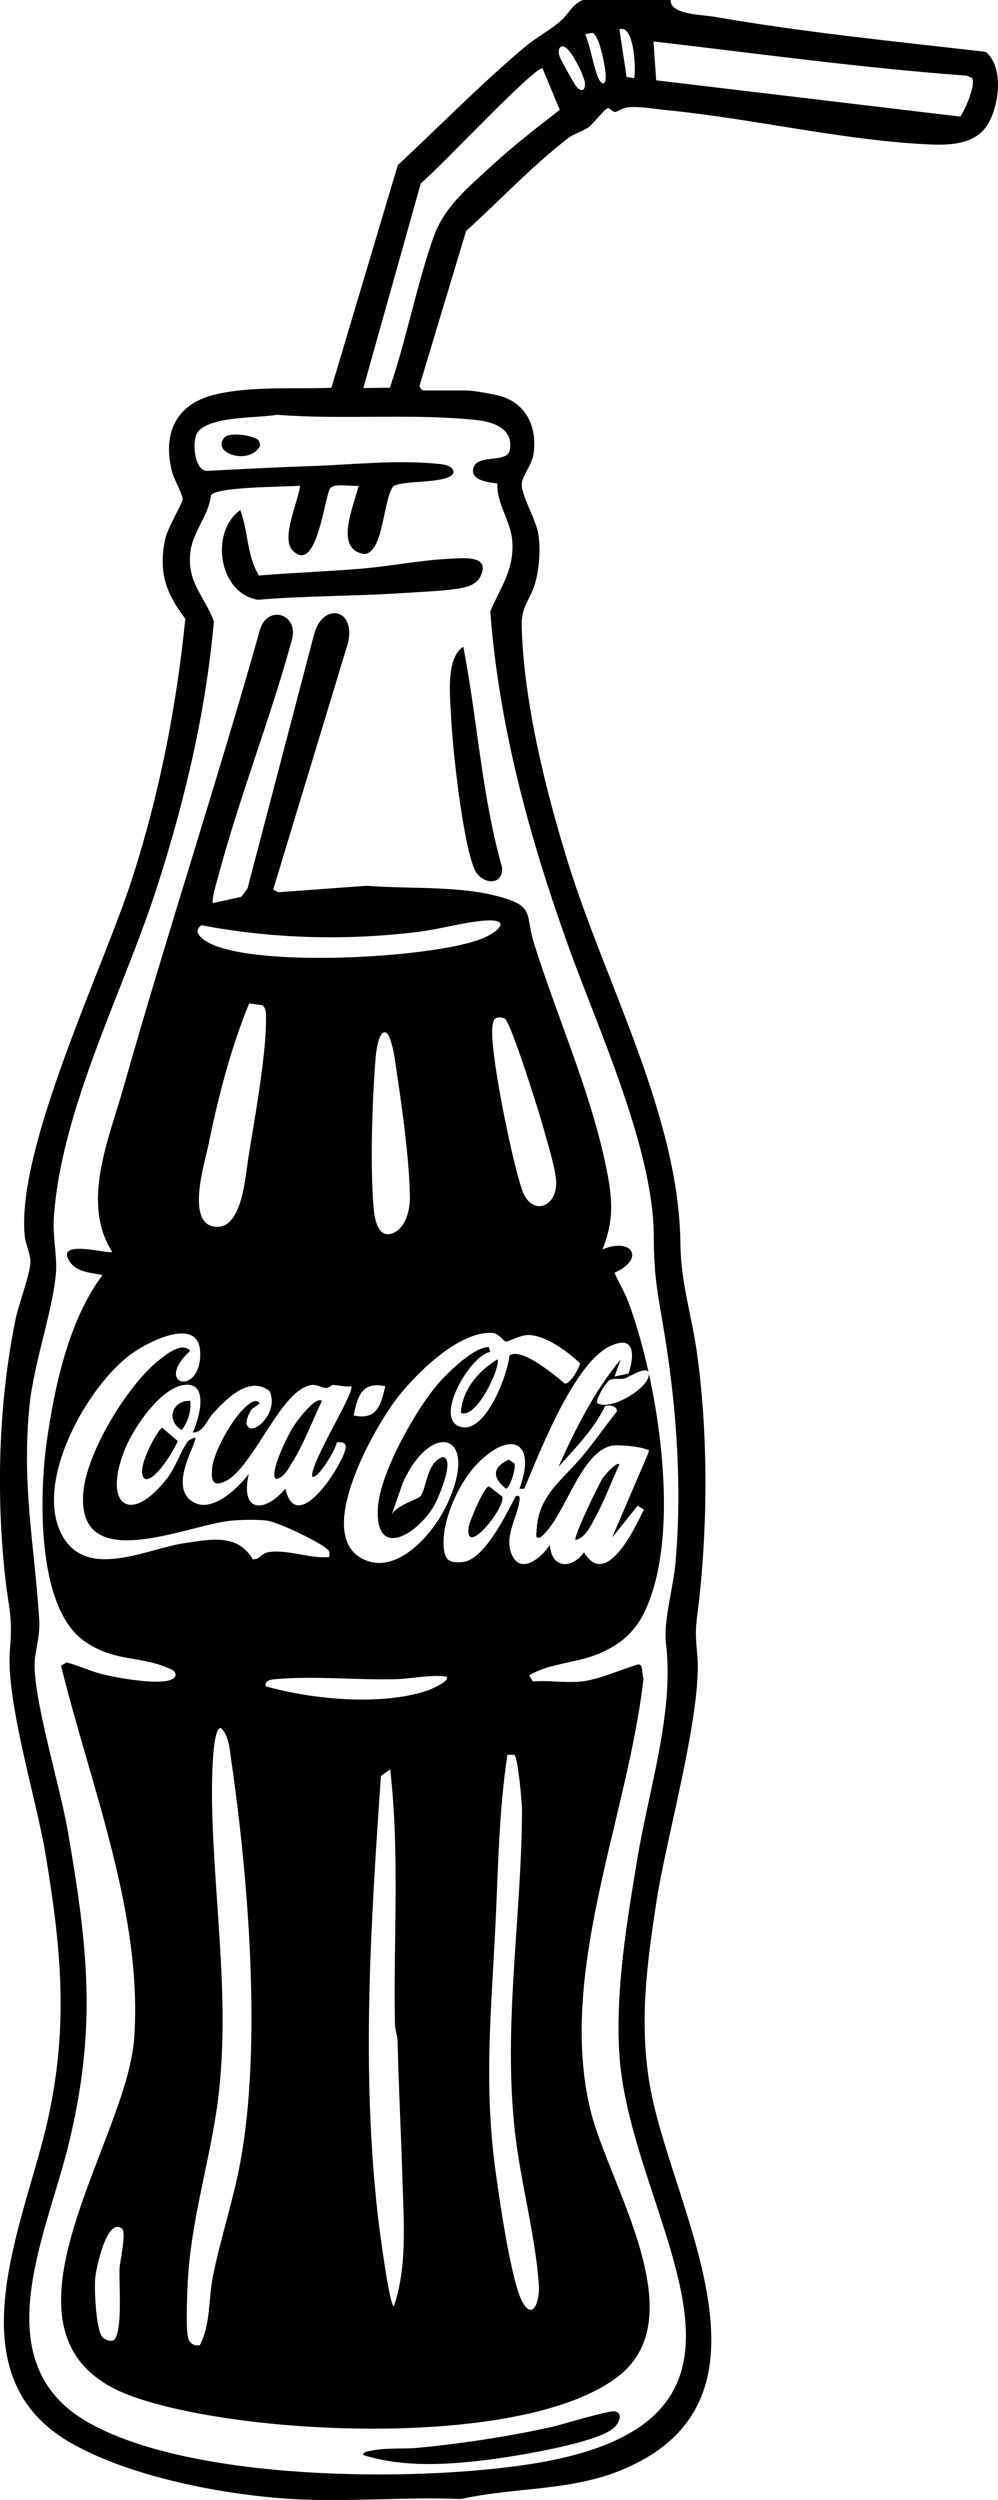 <?xml version="1.0" encoding="UTF-8"?>
<svg xmlns="http://www.w3.org/2000/svg" id="Ebene_1" width="144.39mm" height="361.39mm" viewBox="0 0 409.29 1024.42">
  <path d="M275.02,0c-.22,6,12.85,5.99,17.67,6.83,36.94,6.44,74.34,10.12,111.58,14.42,7.6,6.31,5.53,22.44.58,30.09-5.6,8.66-17.24,8.2-26.38,7.71-33.84-1.84-70.8-10.55-105.08-13.92-4.69-.46-11.52-1.65-15.91-1.15-2.3.26-4.1,1.79-5.14,1.87-1.34.09-2.22-1.88-3.33-1.41-1.41.6-5.48,6.08-7.5,7.57-2.64,1.95-6.04,2.74-8.44,4.56-14.42,10.99-28.39,25.89-41.92,38.08l-19,63.06c-.42.81,1.05,2.29,1.35,2.29h18c2.35,0,11.14,1.53,13.72,2.28,10.88,3.16,15.26,13.2,13.54,23.98-.69,4.28-4.77,9-4.8,12.22-.04,4.73,5.92,14.59,6.8,20.26.99,6.33.45,14.1-1.31,20.21-2,6.94-5.73,9.44-5.51,17.59.86,31.25,9.79,67.18,19.03,96.98,15.4,49.63,45.5,103.87,46.07,156.02.18,16.4,4.59,28.91,6.83,45.09,4.43,32.05,4.4,67.58.99,99.73-1.17,11.04-2.08,11.95-.94,23.22,2.35,23.26-12.82,75.76-16.78,102.06-3.8,25.29-6.95,48.03-2.85,73.57,8.08,50.32,59.62,130.54-12.31,159.27-20.66,8.25-43.52,6.73-64.98,11.52-22.68-.98-46.45,1.32-69,0-28.06-1.64-67.41-9.1-91.92-23.58-48.1-28.42-17.83-90.04-8.57-131.41,8.69-38.83,5.61-70.47-.83-109.2-3.78-22.73-16.51-63.43-14.6-84.23,1.21-13.2-.56-16.43-1.95-29.21-3.78-34.57-2.7-71.47,4.19-105.56,1.31-6.49,5.91-18.26,6.17-23.69.13-2.72-2.04-7.44-2.36-10.74-3.51-36.09,32.27-109.67,44.14-146.61,11.1-34.54,18.1-70.05,21.72-106.23-7.96-10.48-10.99-18.92-8.34-32.39.91-4.64,7.29-15.04,7.29-16.64,0-1.68-3.73-8.44-4.47-11.47-3.94-16.11,2.09-27.91,18.5-31.57,14.85-3.31,31.79-1.99,46.94-2.57l27.24-91.25c17.42-16.19,34.16-33.33,52.37-48.63,4.35-3.65,10.11-6.67,14.5-10.5,3.17-2.76,4.49-6.62,8.98-8.52h36ZM260.02,32c.82-.81.58-22.29-5.99-19.99l2.94,19.55,3.05.44ZM240.02,14c2.09,5.34,2.99,11.3,4.84,16.66,1.68,4.87,3.94,4.73,3.51-.46-.27-3.31-2.48-15.49-5.33-16.74l-3.02.54ZM393.82,47.78c1.97-2.68,6.57-13.39,4.79-15.84l-2.09-.94c-43.03-3.13-85.7-9.05-128.5-14.01l1.09,15.92,124.71,14.87ZM230.54,19c-1.67.33-1.57,2.57-1.08,4.04.45,1.37,5.31,10.02,6.37,11.65,2.19,3.37,4.43,2.78,4.02-.95-.28-2.57-6.26-15.35-9.3-14.75ZM159.89,158.87c6.83-19.95,10.91-41.85,17.87-61.63,4.32-12.28,13.73-19.96,23.25-28.75s18.82-15.94,28.55-23.47l-7.06-17.02c-3.34-.79-43.49,42.16-49.91,47.07l-23.57,83.93,10.87-.12ZM203.95,198.07c-3.52-.35-11.29-1.22-9.78-6.38,1.69-5.79,13.83-1.75,14.89-7.2,1.71-8.8-6.65-11.62-13.65-12.37-26.31-2.83-55.29-.03-81.92-2.17-7.08,1.42-29.47.35-32.94,8.06-1.59,3.54-.94,14.1,4,14.96,14.33-.77,28.62-1.49,42.97-1.98,16.5-.57,34.48-2.57,51.05-1.03,2.42.23,7.05.39,7.46,3.52-1.04,5-20.75,3.05-24.74,5.78-4.25,5.47-3.87,26.96-11.79,27.77-12.87-1.86-4.17-19.98-2.46-28.02-2.86.44-9.77-1.11-11.52.97-2.47,2.95-5.47,35.8-15.53,25.56-4.9-4.98,2.41-20.12,3.05-26.54-5.73.62-34.11.26-36.52,3.97-.95,8.44-7.58,14.96-8.48,23.51-1.32,12.42,5.75,17.56,9.68,28.14-3.3,37.18-11.98,73.74-23.41,109.13-13.71,42.48-39.47,91.1-42.26,135.74-.45,7.29,1.41,15.55.91,21.86-1.25,15.93-9.15,36.92-10.92,55.14-3.13,32.27,2.02,56.15,4.03,86.96.47,7.28-1.7,12.56-1.87,18-.46,14.86,10.53,51.1,13.52,68.35,8.42,48.66,12.2,81.69.03,130.4-9.08,36.37-34.33,88.02,8.26,112.31,42.42,24.19,133.65,24.58,181.25,17.2,114.91-17.81,40.99-99.36,36.73-168.18-1.62-26.1,3.11-54.01,7.36-79.73,4.69-28.4,15.23-60.41,11.77-88.39-1.1-8.91,3.05-23.33,3.9-32.93,2.7-30.58.56-62.45-4.3-92.67-2.77-17.22-4.53-23.25-4.6-41.31-.13-35.93-22.92-85-35.1-118.99-15.86-44.24-28.38-89.81-31.95-136.97,4.3-10.14,9.98-17.36,9-29.1-.68-8.1-6.44-15.05-6.11-23.38Z"></path>
  <path d="M238.52,689c7.2-.81,16.03-4.87,23.05-6.97,2.46-.5,1.45,4.13,2.35,5.58-6.26,56.46-35.35,120.24-21.83,176.82,7.17,29.99,42.89,84.36,11.84,108.99-38.41,30.47-155.48,24.71-200.16,8.33-63.74-23.37-1.98-102.76,1.23-146.26,3.77-50.96-18.04-104.21-29.95-152.94l2.22-1.37c5.15,1.35,9.92,3.68,15.11,4.95,4.53,1.11,28.31,5.83,29.63.36.07-2.09-2.21-2.65-3.71-3.28-11.47-4.77-21.97-2.27-34.02-10.98-19.43-14.06-18.12-60.25-15.11-81.57,3.19-22.57,9.08-49.85,22.84-68.16-4.78-1.16-10.38-.98-13.43-5.56-6.36-9.54,16.04-2.92,17.44-3.95-12.8-20.06-1.45-46,4.5-66.99,17.89-63.08,38.5-125.56,56.31-188.69,3.47-9.29,15.06-5.78,13.1,4.06-8.91,32.85-21.64,64.77-30.41,97.63-.34,1.27-3.29,11.06-1.99,11.01l11.46-2.54,2.53-3.47,27.21-103.79c3.22-13.23,17.19-11.42,14.04,3.05l-30.73,101.25,2.04,1.09,36.39-2.65c17.65,1.43,37.46-.19,54.55,4.53,14.49,4.01,10.27,7.15,13.98,19.02,9.49,30.39,23.03,60.13,29.53,91.47,2.57,12.42,3.54,21.94-1.5,34.01,12.36-5.16,17.64,3.95,4.97,9.53,1.77,4.12,4.23,7.99,5.79,12.21,12.01,32.55,21.81,92.99,7.09,125.62-4.14,9.18-10.34,14.59-19.6,18.4s-19.85,3.72-28.26,8.75l1.5,2.49c6.4-.52,13.74.71,20,0ZM197.81,377.3c-8.5.81-17.7,3.49-26.43,4.56-29.45,3.61-59.67,2.82-88.78-2.74-4,2.81.62,5.99,3.41,7.39,19.65,9.91,89.29,6.15,110.55-1.47,7.65-2.74,14.37-8.99,1.25-7.74ZM102.17,411.16c-7.52,18.35-12.7,38.38-16.66,57.82-1.55,7.58-9.64,33.01,3.16,33.72,10.72.59,11.96-20.8,13.18-28.37,2.51-15.64,7.32-41.81,7.25-56.83,0-1.92.17-4.31-1.49-5.6l-5.45-.74ZM203.63,417.08c-2.56.84-1.68,8.83-1.48,11.29,1.09,13.01,7.79,46.81,11.92,59.08,3.71,11.03,14.24,7.55,14.03-2.95-.11-5.36-3.8-16.96-5.36-22.72s-13.18-42.78-15.68-44.32c-.98-.6-2.35-.74-3.43-.39ZM157.54,423.01c-2.41.53-3.31,8.14-3.5,10.51-1.37,16.68-2.15,41.47-1.06,58.03.3,4.46.66,14.36,6.37,14.2,6.66-.96,8.83-9.4,8.75-15.26-.2-14.59-2.97-35.17-5.22-49.84-.44-2.85-2.04-18.36-5.34-17.64ZM135.02,637.99c.31-2.25.04-2.58-1.63-3.86-3.84-2.94-19.3-10.44-23.95-11.05-3.98-.52-10.72-.36-14.79.04-17.77,1.72-63.25,22.93-60.5-11.5,1.31-16.41,18.05-43.91,30.87-54.13,3.02-2.41,9.64-7.88,12.99-3.99-15.36,14.15,4.33,18.87,4.1,1-.2-15.56-21.09-4.83-28,.09-18.21,12.97-41,53.39-28.29,75.12,10.31,17.64,34.41,4.87,50,2.58,10.39-1.52,21.64-4.05,27.83,6.65,3.17.08,3.3-2.51,6.82-2.99,7.85-1.08,16.59,2.8,24.56,2.05ZM201.01,553.98c-8.49,1.42-24.13,28.87-11.28,30.84,9.83,1.5,18.45-21.64,19.21-29.39,4.88-3.57,18.8,8.27,22.71,11.5,2.03.37,5.92-6.32,6.23-8.29-4.96-4.77-14.17-11.62-21.37-11.62-3,0-8.07,2.77-9.01,2.7-1.08-.08-2.8-3.45-5.93-3.57-14.03-.55-32.07,17.71-39.77,28.14-8.79,11.89-32.47,53.56-13.69,64.14,14.38,8.1,29.72-10.28,35.1-21.73,14.02-29.85-6.44-34.98-18.04-9.04l-4.65,13.35c1.3-4.06,11.05-6.67,12-8,2.5-3.51,2.49-13.85,9.02-15.97,5.34.44-1.83,16.98-3.34,19.64-6.8,11.97-24.69,22.96-23.2.79.95-14.08,15.65-40.24,25.06-50.93,3.78-4.3,14.66-14.91,20.46-14.54l.51,2ZM257.79,562.77c2.52-7.71,2.5-15.99-7.66-11.15-14.81,7.05-28.79,43.49-35.12,58.39h-1.98c7.15-19.08-3.41-24.27-17.03-10.52-7.77,7.84-15.17,23.91-13.97,35.05.53,4.88,2.42,5.93,7.48,5.54,9.14-.69,18.14-19.78,22.03-27.05,2.09-.42,1.64.93,1.42,2.41-1.02,6.66-6.1,14.07-3.17,21.32,3.61,8.94,12.46,1.34,15.74-3.74.57,9.81,9.01,10.07,14,3,8.88,15.23,20.83-9.61,24.5-17.48l-2.52-1.56-10.47,13.04,14.85-34.66c.52-1.83-.06-1.09-1.11-1.55-2.58-1.14-11.05-1.89-13.78-1.41-13.19,2.35-19.45,30.03-29.48,37.62-2.17.42-1.53-.97-1.48-2.47.52-14.84,10.5-20.87,18.97-31.04,4.85-5.83,9.18-12.17,13.94-18.09.36-2.36-3.13-2.9-4.8-2.25-4.49,9.36-12.21,17.19-19.11,24.87,6.88-15.39,14.69-31.04,25.5-43.99l-2.5,6.99,5.76-1.22ZM245.03,575c5.76,3.28,22.2-6.88,21-12.48-.67-3.11-8.03,1.73-9.72,2.26-1.89.6-4.29-.23-6.29.71-1.41.66-6.14,8.39-4.99,9.51ZM79.03,586.99c2.58-5.46,6.83-20.33-3.03-19.58s-21.21,17.6-24.74,26.32c-9.41,23.27,2.41,31.62,17.59,11.59,3.24-4.28,5.48-11.13,8.13-14.61.66-.87,2.02-1.3,3.04-1.72,1.31,1.67-11.38,20.07-.91,26.42,7.86,4.77,18.32-5.56,22.91-11.41-3.55,15.51,6.17,16.36,15,6,4.52,19.55,22.61-8.45,24.58-15.96.74-2.82-1.05-3.33-3.53-3.01.12,2.24-8.25,15.97-10.04,13.96-.91-5.5,17.96-35.15,15.99-36.99-2.54.45-5.16-.51-7.53-.49-.68,0-1.57,1.24-2.75,1.23-1.81-.02-3.68-1.5-5.87-1.23-13.82,1.73-25.7,39.56-38.56,40.33-2.95.18-2.46-4.39-2.31-6.35.52-6.83,10.79-25.57,17.58-27.45,4.33.67-.6,2.38-1.43,3.54-1.06,1.49-2.11,3.91-2.08,5.8,1.84,6.4,13.75-4.6,9.45-13.4-8.22-6.46-17.44,3.05-23.01,9-2.68,2.86-4.03,8.02-8.48,8.01ZM158.02,568c-9.62-1.96-11.39,4.08-12.99,11.99,9.55,2.04,11.13-4.17,12.99-11.99ZM183.02,687.01c-6.81-.95-14.02.86-20.45,1.04-15.82.43-33.61-1.38-49.05-.05-1.84.16-5.27.38-4.49,2.99,18.97,5.36,47.3,8.1,66.22,1.74,1.04-.35,9.8-3.94,7.77-5.72ZM81.97,960.95c4.51-8.82,3.44-18.81,5.33-28.18,3.15-15.69,8.32-30.95,11.25-46.75,8.82-47.58,3.38-115.99-3.67-164.38-.65-4.46-.94-10.58-4.36-13.62-3.98.04-3.62,27.83-3.55,31.53.83,41.58,8.05,84.23,1.76,125.66-3.57,23.48-10.6,46.27-11.75,70.25-.25,5.24-.79,17.43.07,22.01.48,2.57,2.35,3.96,4.92,3.48ZM210.96,719.04h-2.87c-3.67,24.24-3.82,48.99-5.08,73.45-1.75,33.99-4.47,62.5.18,96.84,1.47,10.9,6.48,45.86,11.06,53.93s7.13-1.02,6.75-6.75c-1.32-20.05-7.58-42.7-9.85-63.14-4.89-43.97,2.79-88.02,2.93-131.84,0-3.06-1.72-21.59-3.12-22.49ZM160.01,725l-3.79,2.7c-4.16,60.45-8.16,121.24-1.08,181.67.39,3.31,4.56,35.6,6.38,35.63,5.53-16.14,4.05-34.56,3.54-51.55-.56-19.01-1.57-37.94-2-57-.05-2.37-1.03-4.55-1.08-6.92-.71-34.82,2.03-69.98-1.97-104.54ZM49.93,913.09c-6.31-4.41-10.57,16.79-10.89,20.43-.4,4.47.29,20.91,2.91,24.06,1.08,1.29,4.17,2.36,5.18.85,3.15-4.69,1.61-22.36,1.9-28.91.13-2.95,2.95-14.99.9-16.42Z"></path>
  <path d="M106.18,235.83c14.06-1.19,28.27-1.65,42.33-2.84,11.65-.98,24.53-3.56,35.97-4.03,5.44-.23,16.42-1.61,12.78,6.78-1.4,3.23-4.55,4.55-7.83,5.17-6.7,1.27-16.81,1.6-23.92,2.08-19.86,1.34-39.91,1.09-59.75,2.77-16-2.56-19.88-27.57-7.23-36.76,3.34,8.8,2.63,18.59,7.65,26.83Z"></path>
  <path d="M190.01,265c5.83,30.08,7.52,60.99,15.95,90.61.26,7.74-8.73,6.79-11.44.39-4.79-11.33-8.94-49.18-9.54-62.46-.37-8.21-2.25-23.89,5.03-28.54Z"></path>
  <path d="M149.03,1005.99c-.25-1.36,1.79-1.52,2.75-1.72,6.84-1.45,13.18-.65,19.73-1.28,18.3-1.75,36.59-4.56,54.52-8.48,4.41-.96,24.12-7.11,26.34-6.42,3.46,1.07,1.29,5.09-.84,6.92-7.29,6.22-40.49,11.5-51.15,12.85-16.99,2.15-34.84,3.25-51.35-1.87Z"></path>
  <path d="M105.79,180.23c.68.61,1.34,2.47.34,3.29-4.62,6.86-19.35,2.18-14.2-4.12,2.11-2.58,11.79-1.01,13.86.82Z"></path>
  <path d="M205.88,613.16c2.16,3.7-15.43,25.76-13.66,12.6.35-2.57,6.38-16.74,8.31-16.74l5.36,4.14Z"></path>
  <path d="M254.02,600.01c-3.29,7.11-6.08,14.79-9.83,21.66-1.73,3.17-4.31,8.8-8.17,9.32-.99-.97,9.48-22.85,11.16-25.33.76-1.11,5.66-6.87,6.83-5.66Z"></path>
  <path d="M208.68,598.12l2.23,1.53c.97,1.79-1.95,10.31-3.39,10.33-5.7-4.35-5.62-8.89,1.16-11.86Z"></path>
  <path d="M132.02,574.01c-3.86,8.06-7.49,17.77-12.2,25.29-1.54,2.45-3.58,6.55-6.8,6.69-2.53-2.87,5.15-18.06,7.19-21.3,1.28-2.02,9.12-12.8,11.8-10.69Z"></path>
  <path d="M66.52,585.02l6.38,5.46c-1.35,3.47-9.29,16.71-13.35,15.52-4.89-2.71,5.55-20.99,6.97-20.98Z"></path>
  <path d="M78.02,574c.45,4.24-.92,8.58-3.5,11.98-6.66-4-3.89-12.27,3.5-11.98Z"></path>
  <path d="M189.03,578.99c.41-9.42,7.26-17.38,14.98-21.99,1.61,2.08-8.07,24.46-14.98,21.99Z"></path>
</svg>

